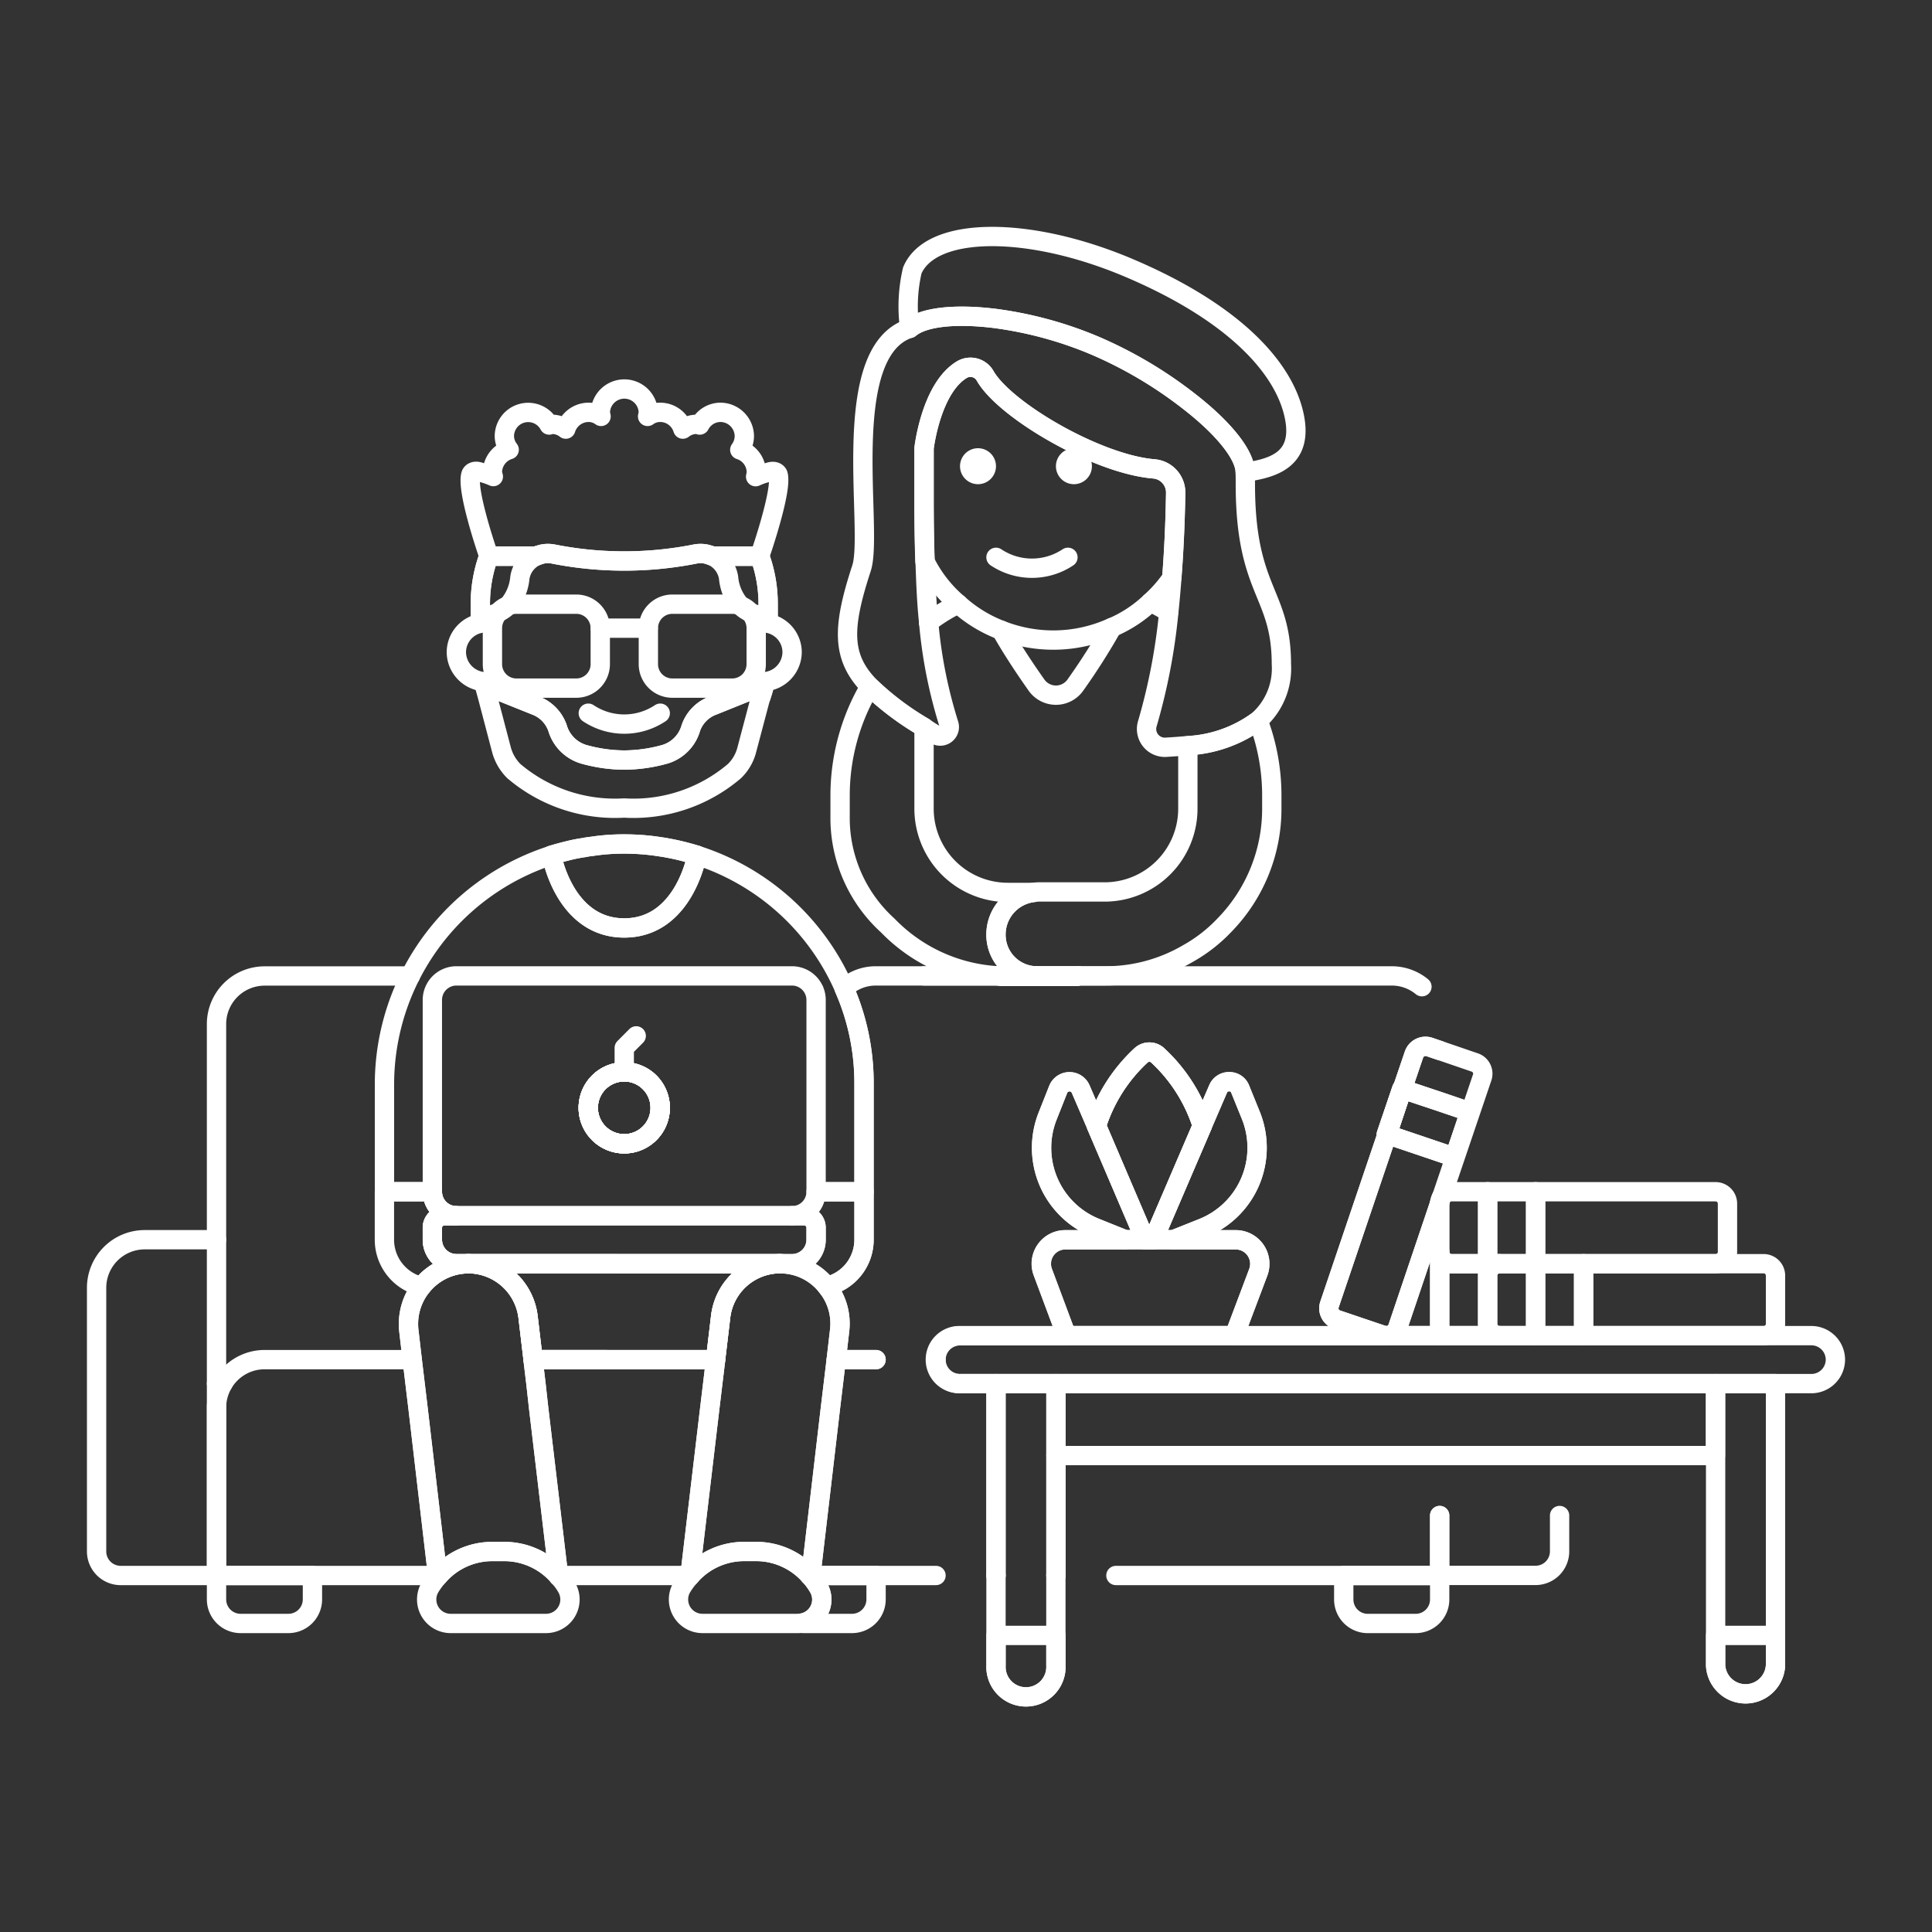 <svg viewBox="0 0 300 300" height="300" width="300" xmlns="http://www.w3.org/2000/svg"><rect x="0" y="0" width="300" height="300" fill="#333333" stroke="none"/><g transform="matrix(3,0,0,3,0,0)"><path d="M11.542 71.616L11.207 71.616" fill="none" stroke="#ffffff" stroke-linecap="round" stroke-linejoin="round"></path><path d="M49.6,31.259a8.62,8.62,0,0,0-1.54.955" fill="none" stroke="#ffffff" stroke-linecap="round" stroke-linejoin="round"></path><path d="M60.49,31.693a6.948,6.948,0,0,0-.944-.521" fill="none" stroke="#ffffff" stroke-linecap="round" stroke-linejoin="round"></path><path d="M55.81,50.512a.686.686,0,0,1-.224.025H52.172a2.663,2.663,0,0,1-.446-.025h-3.9" fill="none" stroke="#ffffff" stroke-linecap="round" stroke-linejoin="round"></path><path d="M57.572,32.475H57.56a33.747,33.747,0,0,1-1.887,2.967,1.23,1.23,0,0,1-2.036,0c-.571-.807-1.266-1.85-1.812-2.818" fill="none" stroke="#ffffff" stroke-linecap="round" stroke-linejoin="round"></path><path d="M53.675,50.512H51.726a8.583,8.583,0,0,1-5.773-2.606,7.517,7.517,0,0,1-2.47-5.463V41.2a11.112,11.112,0,0,1,1.539-5.661,14.817,14.817,0,0,0,2.806,2.111V41.86a4.338,4.338,0,0,0,4.344,4.332h1.341a2.192,2.192,0,0,0-1.961,2.173A2.127,2.127,0,0,0,53.675,50.512Z" fill="none" stroke="#ffffff" stroke-linecap="round" stroke-linejoin="round"></path><path d="M55.81,50.512a.686.686,0,0,1-.224.025H52.172a2.663,2.663,0,0,1-.446-.025Z" fill="none" stroke="#ffffff" stroke-linecap="round" stroke-linejoin="round"></path><path d="M65.828,41.177v.646a8.618,8.618,0,0,1-2.471,6.083,7.906,7.906,0,0,1-1.874,1.452,8.415,8.415,0,0,1-4.258,1.154h-3.55a2.127,2.127,0,0,1-2.123-2.147,2.192,2.192,0,0,1,1.961-2.173,1.133,1.133,0,0,1,.211-.024h3.414a4.311,4.311,0,0,0,4.345-4.345V38.6a6.707,6.707,0,0,0,3.637-1.3A10.908,10.908,0,0,1,65.828,41.177Z" fill="none" stroke="#ffffff" stroke-linecap="round" stroke-linejoin="round"></path><path d="M60.85,25.523c-.025,1.639-.1,3.091-.2,4.383v.012a7.147,7.147,0,0,1-1.105,1.254,6.722,6.722,0,0,1-1.974,1.3H57.56a7.369,7.369,0,0,1-5.735.149A7.064,7.064,0,0,1,49.6,31.259a6.861,6.861,0,0,1-1.726-2.21c-.037-1.068-.049-2.135-.049-3.215V23.2s.36-3.141,1.986-4.084a.872.872,0,0,1,1.167.323c.993,1.775,5.785,4.58,8.727,4.829A1.229,1.229,0,0,1,60.85,25.523Z" fill="none" stroke="#ffffff" stroke-linecap="round" stroke-linejoin="round"></path><path d="M55.586,23.2a.931.931,0,1,0,.931.931.931.931,0,0,0-.931-.931Z" fill="#ffffff"></path><path d="M50.621,23.2a.931.931,0,1,0,.931.931.931.931,0,0,0-.931-.931Z" fill="#ffffff"></path><path d="M55.276,28.847a3.356,3.356,0,0,1-3.724,0" fill="none" stroke="#ffffff" stroke-linecap="round" stroke-linejoin="round"></path><path d="M66.324,34.374a3.6,3.6,0,0,1-1.2,2.918,6.707,6.707,0,0,1-3.637,1.3c-.373.037-.757.062-1.142.087a.947.947,0,0,1-.956-1.229,31.223,31.223,0,0,0,1.105-5.748v-.012c.062-.559.111-1.142.161-1.775v-.012c.1-1.292.174-2.744.2-4.383a1.229,1.229,0,0,0-1.142-1.253c-2.942-.249-7.734-3.054-8.727-4.829a.872.872,0,0,0-1.167-.323c-1.626.943-1.986,4.084-1.986,4.084v2.632c0,1.08.012,2.147.049,3.215s.075,2.123.186,3.165a24.608,24.608,0,0,0,1.043,5.264.47.47,0,0,1-.683.559c-.211-.125-.409-.249-.595-.385a14.817,14.817,0,0,1-2.806-2.111c-1.49-1.527-1.44-3.053-.434-6.132C45.233,27.448,43.346,18.237,47.07,17v-.062a.207.207,0,0,1,.013.062c.707-.6,2.334-.757,4.27-.534h.012a19.986,19.986,0,0,1,5.289,1.416,22,22,0,0,1,4.9,2.9c1.664,1.291,2.818,2.644,2.893,3.576a.017.017,0,0,1,0,.024c.012.224.012.447.012.683C64.462,30.65,66.324,30.65,66.324,34.374Z" fill="none" stroke="#ffffff" stroke-linecap="round" stroke-linejoin="round"></path><path d="M64.462,24.443a.117.117,0,0,0-.012-.062.017.017,0,0,0,0-.024c-.075-.932-1.229-2.285-2.893-3.576a22,22,0,0,0-4.9-2.9,19.986,19.986,0,0,0-5.289-1.416h-.012c-1.936-.223-3.563-.062-4.27.534a.207.207,0,0,0-.013-.062v-.025A8.27,8.27,0,0,1,47.219,14c.969-2.3,6.009-2.346,11.235-.124s7.87,4.978,8.491,7.461S65.852,24.232,64.462,24.443Z" fill="none" stroke="#ffffff" stroke-linecap="round" stroke-linejoin="round"></path><path d="M40.379,65.409A3.109,3.109,0,0,0,37.3,68.152l-.261,2.2v.024H27.593V70.35l-.261-2.2a3.13,3.13,0,0,0-3.091-2.743Z" fill="none" stroke="#ffffff" stroke-linecap="round" stroke-linejoin="round"></path><path d="M22.652,81.547H11.207v-8.69a2.489,2.489,0,0,1,2.483-2.483h7.647l.149,1.242.149,1.241Z" fill="none" stroke="#ffffff" stroke-linecap="round" stroke-linejoin="round"></path><path d="M11.207,64.168V53a2.49,2.49,0,0,1,2.483-2.483h7.547" fill="none" stroke="#ffffff" stroke-linecap="round" stroke-linejoin="round"></path><path d="M21.337,70.374l-.174-1.5a3.117,3.117,0,0,1,2.718-3.438c.125-.013.249-.025.36-.025h-.62a1.246,1.246,0,0,1-1.242-1.241v-.621A.623.623,0,0,1,23,62.926h.621a1.245,1.245,0,0,1-1.242-1.241" fill="none" stroke="#ffffff" stroke-linecap="round" stroke-linejoin="round"></path><path d="M30.448 57.340 A1.862 1.862 0 1 0 34.172 57.340 A1.862 1.862 0 1 0 30.448 57.340 Z" fill="none" stroke="#ffffff" stroke-linecap="round" stroke-linejoin="round"></path><path d="M42.862,66.563v.1a.316.316,0,0,0-.062-.075A.091.091,0,0,0,42.862,66.563Z" fill="none" stroke="#ffffff" stroke-linecap="round" stroke-linejoin="round"></path><path d="M45.345,70.374H43.284l.174-1.5a3.049,3.049,0,0,0-.6-2.209v-.1a2.476,2.476,0,0,0,1.862-2.395V56.1a12.145,12.145,0,0,0-1.03-4.941,2.391,2.391,0,0,1,1.651-.646h6.381a2.663,2.663,0,0,0,.446.025h3.414a.686.686,0,0,0,.224-.025H72.034a2.455,2.455,0,0,1,1.565.559" fill="none" stroke="#ffffff" stroke-linecap="round" stroke-linejoin="round"></path><path d="M74.517,54.373l-.546-.186a.632.632,0,0,0-.782.4l-.608,1.788-.025-.013-.8,2.346.038.013-2.98,8.8a.615.615,0,0,0,.385.782l2.359.8a.555.555,0,0,0,.2.037h-7.87l1.241-3.29a1.245,1.245,0,0,0-1.166-1.675h-3.24l1.526-.609a4.475,4.475,0,0,0,2.5-5.809l-.559-1.378a.594.594,0,0,0-.571-.385.607.607,0,0,0-.571.372l-.819,1.9a8.436,8.436,0,0,0-2.309-3.638.633.633,0,0,0-.857,0,8.436,8.436,0,0,0-2.309,3.638l-.819-1.9a.63.63,0,0,0-1.155.013l-.546,1.378a4.465,4.465,0,0,0,2.5,5.809l1.515.609h-3.1a1.24,1.24,0,0,0-1.167,1.675l1.229,3.29H49.69a1.246,1.246,0,0,0-1.242,1.241" fill="none" stroke="#ffffff" stroke-linecap="round" stroke-linejoin="round"></path><path d="M55.81,50.512a.686.686,0,0,1-.224.025H52.172a2.663,2.663,0,0,1-.446-.025Z" fill="none" stroke="#ffffff" stroke-linecap="round" stroke-linejoin="round"></path><path d="M59.919,54.621a8.436,8.436,0,0,1,2.309,3.638v.012l-2.533,5.9h-.422l-2.52-5.9v-.012a8.436,8.436,0,0,1,2.309-3.638A.633.633,0,0,1,59.919,54.621Z" fill="none" stroke="#ffffff" stroke-linecap="round" stroke-linejoin="round"></path><path d="M72.581 56.372L71.799 58.718 71.761 58.705 72.556 56.359 72.581 56.372z" fill="none" stroke="#ffffff" stroke-linecap="round" stroke-linejoin="round"></path><path d="M74.517,62.281v6.852H71.761a.611.611,0,0,0,.584-.422Z" fill="none" stroke="#ffffff" stroke-linecap="round" stroke-linejoin="round"></path><path d="M16.172,81.547v1.241a1.245,1.245,0,0,1-1.241,1.242H12.448a1.246,1.246,0,0,1-1.241-1.242V81.547Z" fill="none" stroke="#ffffff" stroke-linecap="round" stroke-linejoin="round"></path><path d="M73.276,84.031H70.793a1.241,1.241,0,0,1-1.241-1.241V81.548h4.965V82.79A1.241,1.241,0,0,1,73.276,84.031Z" fill="none" stroke="#ffffff" stroke-linecap="round" stroke-linejoin="round"></path><path d="M45.345,81.547v1.241A1.246,1.246,0,0,1,44.1,84.03H41.621a.682.682,0,0,1-.162-.013A1.235,1.235,0,0,0,42.4,82.23a3.63,3.63,0,0,0-.435-.621c-.025-.025-.037-.05-.062-.062Z" fill="none" stroke="#ffffff" stroke-linecap="round" stroke-linejoin="round"></path><path d="M37.04 70.374L36.742 72.857 35.712 81.547 28.909 81.547 27.879 72.857 27.742 71.616 27.593 70.374 37.04 70.374z" fill="none" stroke="#ffffff" stroke-linecap="round" stroke-linejoin="round"></path><path d="M45.345 70.374L43.284 70.374 43.135 71.616 42.986 72.857 41.968 81.547 45.345 81.547 48.448 81.547" fill="none" stroke="#ffffff" stroke-linecap="round" stroke-linejoin="round"></path><path d="M51.552,81.547V71.616H49.69a1.246,1.246,0,0,1-1.242-1.242" fill="none" stroke="#ffffff" stroke-linecap="round" stroke-linejoin="round"></path><path d="M54.655 81.547L54.655 75.34 74.517 75.34" fill="none" stroke="#ffffff" stroke-linecap="round" stroke-linejoin="round"></path><path d="M74.517 78.443L74.517 81.547 69.552 81.547 57.759 81.547" fill="none" stroke="#ffffff" stroke-linecap="round" stroke-linejoin="round"></path><path d="M11.207,64.168V81.547H6.241A1.246,1.246,0,0,1,5,80.305V66.65a2.49,2.49,0,0,1,2.483-2.482Z" fill="none" stroke="#ffffff" stroke-linecap="round" stroke-linejoin="round"></path><path d="M77.621,69.133h-3.1V64.788a.615.615,0,0,0,.621.621h2.483A.615.615,0,0,0,77,66.03v2.482A.615.615,0,0,0,77.621,69.133Z" fill="none" stroke="#ffffff" stroke-linecap="round" stroke-linejoin="round"></path><path d="M74.517,78.443v3.1h4.966a1.245,1.245,0,0,0,1.241-1.242V78.443" fill="none" stroke="#ffffff" stroke-linecap="round" stroke-linejoin="round"></path><path d="M80.724 75.34L74.517 75.34" fill="none" stroke="#ffffff" stroke-linecap="round" stroke-linejoin="round"></path><path d="M41,33.754a1.547,1.547,0,0,1-1.39,1.527,5.24,5.24,0,0,1-.224.794l.162-.621-2.62,1.056a1.908,1.908,0,0,0-1.167,1.166,1.987,1.987,0,0,1-1.44,1.391,7.948,7.948,0,0,1-2.011.273,7.847,7.847,0,0,1-2-.273,2.008,2.008,0,0,1-1.453-1.391,1.917,1.917,0,0,0-1.154-1.166l-2.632-1.056a.94.94,0,0,1-.05-.173,1.547,1.547,0,0,1-1.4-1.527,1.528,1.528,0,0,1,1.241-1.49v-.993a7.193,7.193,0,0,1,.435-2.483H27.73c.025-.012.037-.012.062-.025.074-.024.149-.049.236-.074a1.424,1.424,0,0,1,.608-.013,18.881,18.881,0,0,0,7.349,0,1.424,1.424,0,0,1,.608.013c.087.025.162.05.236.074.025.013.037.013.062.025h2.433a7.193,7.193,0,0,1,.435,2.483v.993A1.529,1.529,0,0,1,41,33.754Z" fill="none" stroke="#ffffff" stroke-linecap="round" stroke-linejoin="round"></path><path d="M30.45,36.915a3.356,3.356,0,0,0,3.724,0" fill="none" stroke="#ffffff" stroke-linecap="round" stroke-linejoin="round"></path><path d="M39.548,35.454l-.162.621-.025.062-.7,2.644a2.347,2.347,0,0,1-.645,1.13,8.056,8.056,0,0,1-5.711,1.912,8.08,8.08,0,0,1-5.71-1.912,2.458,2.458,0,0,1-.646-1.13l-.72-2.743-.161-.584,2.632,1.056a1.917,1.917,0,0,1,1.154,1.166,2.008,2.008,0,0,0,1.453,1.391,7.847,7.847,0,0,0,2,.273,7.948,7.948,0,0,0,2.011-.273,1.987,1.987,0,0,0,1.44-1.391,1.908,1.908,0,0,1,1.167-1.166Z" fill="none" stroke="#ffffff" stroke-linecap="round" stroke-linejoin="round"></path><path d="M27.73,28.788c.025-.012.037-.012.062-.025a1.486,1.486,0,0,0-.882,1.13,2.558,2.558,0,0,1-.62,1.465,1.76,1.76,0,0,1-.509.347,3.747,3.747,0,0,1-.919.249v-.683a7.193,7.193,0,0,1,.435-2.483Z" fill="none" stroke="#ffffff" stroke-linecap="round" stroke-linejoin="round"></path><path d="M39.759,31.271v.683a3.722,3.722,0,0,1-.919-.249,1.76,1.76,0,0,1-.509-.347,2.565,2.565,0,0,1-.621-1.465,1.483,1.483,0,0,0-.881-1.13c.025.013.037.013.062.025h2.433A7.193,7.193,0,0,1,39.759,31.271Z" fill="none" stroke="#ffffff" stroke-linecap="round" stroke-linejoin="round"></path><path d="M39.324,28.776v.012H36.891c-.025-.012-.037-.012-.062-.025-.074-.024-.149-.049-.236-.074a1.424,1.424,0,0,0-.608-.013,18.881,18.881,0,0,1-7.349,0,1.424,1.424,0,0,0-.608.013c-.087.025-.162.05-.236.074-.025.013-.037.013-.062.025H25.3v-.012c-.1-.273-1.192-3.488-.919-4.233,0,0,.1-.249.484-.1a3.536,3.536,0,0,1,.67.224,1.5,1.5,0,0,1-.049-.224,1.239,1.239,0,0,1,.869-1.166,1.16,1.16,0,0,1-.249-.7A1.232,1.232,0,0,1,28.425,22a.624.624,0,0,1,.161-.037,1.154,1.154,0,0,1,.7.248,1.241,1.241,0,0,1,1.167-.869,1.091,1.091,0,0,1,.658.211,1.3,1.3,0,0,1-.037-.211,1.242,1.242,0,0,1,2.483,0,1.2,1.2,0,0,1-.038.211,1.1,1.1,0,0,1,.658-.211,1.228,1.228,0,0,1,1.167.869,1.159,1.159,0,0,1,.7-.248.885.885,0,0,1,.174.037,1.216,1.216,0,0,1,1.068-.658,1.245,1.245,0,0,1,1.241,1.241,1.231,1.231,0,0,1-.236.7,1.228,1.228,0,0,1,.857,1.166,1.453,1.453,0,0,1-.037.224,3.154,3.154,0,0,1,.658-.224c.4-.149.5.1.5.1C40.516,25.288,39.423,28.5,39.324,28.776Z" fill="none" stroke="#ffffff" stroke-linecap="round" stroke-linejoin="round"></path><path d="M31.07 32.514L33.553 32.514" fill="none" stroke="#ffffff" stroke-linecap="round" stroke-linejoin="round"></path><path d="M29.829,35.617h-3.1a1.241,1.241,0,0,1-1.241-1.241V32.514a1.242,1.242,0,0,1,1.241-1.242h3.1a1.242,1.242,0,0,1,1.241,1.242v1.862A1.241,1.241,0,0,1,29.829,35.617Z" fill="none" stroke="#ffffff" stroke-linecap="round" stroke-linejoin="round"></path><path d="M37.9,35.617h-3.1a1.241,1.241,0,0,1-1.241-1.241V32.514a1.242,1.242,0,0,1,1.241-1.242h3.1a1.242,1.242,0,0,1,1.241,1.242v1.862A1.241,1.241,0,0,1,37.9,35.617Z" fill="none" stroke="#ffffff" stroke-linecap="round" stroke-linejoin="round"></path><path d="M28.909,81.547h-.037A3.716,3.716,0,0,0,26.1,80.305h-.62a3.713,3.713,0,0,0-2.768,1.242h-.063l-1.017-8.69-.149-1.241-.149-1.242-.174-1.5a3.117,3.117,0,0,1,2.718-3.438c.125-.013.249-.025.36-.025a3.13,3.13,0,0,1,3.091,2.743l.261,2.2v.024l.149,1.242.137,1.241Z" fill="none" stroke="#ffffff" stroke-linecap="round" stroke-linejoin="round"></path><path d="M40.379,65.409A3.109,3.109,0,0,0,37.3,68.152l-.261,2.2c-.124.012-.261.024-.385.024H27.966a1.944,1.944,0,0,1-.373-.024l-.261-2.2a3.13,3.13,0,0,0-3.091-2.743Z" fill="none" stroke="#ffffff" stroke-linecap="round" stroke-linejoin="round"></path><path d="M30.448 57.340 A1.862 1.862 0 1 0 34.172 57.340 A1.862 1.862 0 1 0 30.448 57.340 Z" fill="none" stroke="#ffffff" stroke-linecap="round" stroke-linejoin="round"></path><path d="M44.724,56.1v5.586H42.241V51.754a1.249,1.249,0,0,0-.1-.484c0-.013,0-.013-.012-.025A1.246,1.246,0,0,0,41,50.512H23.621a1.246,1.246,0,0,0-1.242,1.242v9.931H19.9V56.1a12.463,12.463,0,0,1,8.652-11.831s.658,3.762,3.761,3.762,3.762-3.762,3.762-3.762a12.444,12.444,0,0,1,7.622,6.89A12.145,12.145,0,0,1,44.724,56.1Z" fill="none" stroke="#ffffff" stroke-linecap="round" stroke-linejoin="round"></path><path d="M28.549,44.268c.3-.1.6-.174.906-.248a7.594,7.594,0,0,1,.77-.149,3.664,3.664,0,0,1,.4-.062,10.794,10.794,0,0,1,1.688-.124,11.758,11.758,0,0,1,1.887.149c.062.012.112.012.174.025.273.049.534.1.795.161.31.074.608.149.906.248" fill="none" stroke="#ffffff" stroke-linecap="round" stroke-linejoin="round"></path><path d="M36.072,44.268s-.658,3.762-3.762,3.762-3.761-3.762-3.761-3.762c.3-.087.6-.174.906-.248a7.594,7.594,0,0,1,.77-.149,3.664,3.664,0,0,1,.4-.062,10.794,10.794,0,0,1,1.688-.124,11.758,11.758,0,0,1,1.887.149c.062.012.112.012.174.025.273.049.534.1.795.161C35.476,44.094,35.774,44.181,36.072,44.268Z" fill="none" stroke="#ffffff" stroke-linecap="round" stroke-linejoin="round"></path><path d="M24.241,65.409c-.111,0-.235.012-.36.025a3.065,3.065,0,0,0-2.06,1.154,2.487,2.487,0,0,1-1.924-2.42V61.685h2.482a1.245,1.245,0,0,0,1.242,1.241H23a.623.623,0,0,0-.621.621v.621a1.246,1.246,0,0,0,1.242,1.241Z" fill="none" stroke="#ffffff" stroke-linecap="round" stroke-linejoin="round"></path><path d="M44.724,61.685v2.483a2.476,2.476,0,0,1-1.862,2.395.091.091,0,0,1-.062.025,3.067,3.067,0,0,0-2.061-1.154,3.576,3.576,0,0,0-.36-.025H41a1.245,1.245,0,0,0,1.241-1.241v-.621a.623.623,0,0,0-.62-.621H41a1.244,1.244,0,0,0,1.241-1.241Z" fill="none" stroke="#ffffff" stroke-linecap="round" stroke-linejoin="round"></path><path d="M41.459,84.017a.781.781,0,0,1-.174.013H36.37a1.241,1.241,0,0,1-1.118-1.8,3.343,3.343,0,0,1,.46-.634.173.173,0,0,1,.037-.049,3.714,3.714,0,0,1,2.768-1.242h.621a3.714,3.714,0,0,1,2.768,1.242c.025.012.037.037.062.062a3.63,3.63,0,0,1,.435.621A1.235,1.235,0,0,1,41.459,84.017Z" fill="none" stroke="#ffffff" stroke-linecap="round" stroke-linejoin="round"></path><path d="M43.458,68.872l-.174,1.5-.149,1.242-.149,1.241-1.018,8.69h-.062a3.714,3.714,0,0,0-2.768-1.242h-.621a3.714,3.714,0,0,0-2.768,1.242h-.037l1.03-8.69.3-2.483V70.35l.261-2.2a3.109,3.109,0,0,1,3.078-2.743,3.576,3.576,0,0,1,.36.025A3.067,3.067,0,0,1,42.8,66.588a.316.316,0,0,1,.062.075A3.049,3.049,0,0,1,43.458,68.872Z" fill="none" stroke="#ffffff" stroke-linecap="round" stroke-linejoin="round"></path><path d="M35.749,81.547a.173.173,0,0,0-.037.049v-.049Z" fill="none" stroke="#ffffff" stroke-linecap="round" stroke-linejoin="round"></path><path d="M41.968,81.547v.062c-.025-.025-.037-.05-.062-.062Z" fill="none" stroke="#ffffff" stroke-linecap="round" stroke-linejoin="round"></path><path d="M28.251,84.03H23.335a1.241,1.241,0,0,1-1.117-1.8,3.622,3.622,0,0,1,.434-.609.345.345,0,0,1,.063-.074,3.713,3.713,0,0,1,2.768-1.242h.62a3.716,3.716,0,0,1,2.769,1.242c.025.012.037.025.037.049a2.853,2.853,0,0,1,.459.634A1.24,1.24,0,0,1,28.251,84.03Z" fill="none" stroke="#ffffff" stroke-linecap="round" stroke-linejoin="round"></path><path d="M22.715,81.547a.345.345,0,0,0-.063.074v-.074Z" fill="none" stroke="#ffffff" stroke-linecap="round" stroke-linejoin="round"></path><path d="M28.909,81.547V81.6c0-.024-.012-.037-.037-.049Z" fill="none" stroke="#ffffff" stroke-linecap="round" stroke-linejoin="round"></path><path d="M42.241,63.547v.621A1.245,1.245,0,0,1,41,65.409H23.621a1.246,1.246,0,0,1-1.242-1.241v-.621A.623.623,0,0,1,23,62.926H41.621A.623.623,0,0,1,42.241,63.547Z" fill="none" stroke="#ffffff" stroke-linecap="round" stroke-linejoin="round"></path><path d="M22.379,61.685a1.245,1.245,0,0,0,1.242,1.241H41m-8.69-7.448a1.862,1.862,0,1,0,1.862,1.862A1.86,1.86,0,0,0,32.31,55.478Z" fill="none" stroke="#ffffff" stroke-linecap="round" stroke-linejoin="round"></path><path d="M30.448 57.340 A1.862 1.862 0 1 0 34.172 57.340 A1.862 1.862 0 1 0 30.448 57.340 Z" fill="none" stroke="#ffffff" stroke-linecap="round" stroke-linejoin="round"></path><path d="M30.448 57.340 A1.862 1.862 0 1 0 34.172 57.340 A1.862 1.862 0 1 0 30.448 57.340 Z" fill="none" stroke="#ffffff" stroke-linecap="round" stroke-linejoin="round"></path><path d="M32.931 53.616L32.311 54.238 32.311 55.479" fill="none" stroke="#ffffff" stroke-linecap="round" stroke-linejoin="round"></path><path d="M54.655 81.547L54.655 75.34 54.655 71.616 51.552 71.616 51.552 81.547" fill="none" stroke="#ffffff" stroke-linecap="round" stroke-linejoin="round"></path><path d="M51.552,81.547V86.2a1.552,1.552,0,1,0,3.1,0V81.547" fill="none" stroke="#ffffff" stroke-linecap="round" stroke-linejoin="round"></path><path d="M54.655 71.616H88.793V75.34H54.655z" fill="none" stroke="#ffffff" stroke-linecap="round" stroke-linejoin="round"></path><path d="M95,70.374a1.246,1.246,0,0,1-1.241,1.242H49.69a1.242,1.242,0,1,1,0-2.483H93.759A1.245,1.245,0,0,1,95,70.374Z" fill="none" stroke="#ffffff" stroke-linecap="round" stroke-linejoin="round"></path><path d="M54.655,86.2a1.552,1.552,0,1,1-3.1,0V84.65h3.1Z" fill="none" stroke="#ffffff" stroke-linecap="round" stroke-linejoin="round"></path><path d="M91.9,71.616V86.2a1.552,1.552,0,0,1-3.1,0V71.616Z" fill="none" stroke="#ffffff" stroke-linecap="round" stroke-linejoin="round"></path><path d="M91.9,86.2a1.552,1.552,0,0,1-3.1,0V84.65h3.1Z" fill="none" stroke="#ffffff" stroke-linecap="round" stroke-linejoin="round"></path><path d="M79.483,65.409v3.724H77.621A.615.615,0,0,1,77,68.512V66.03a.615.615,0,0,1,.621-.621Z" fill="none" stroke="#ffffff" stroke-linecap="round" stroke-linejoin="round"></path><path d="M91.9,66.03v2.482a.615.615,0,0,1-.621.621h-9.31V65.409h9.31A.615.615,0,0,1,91.9,66.03Z" fill="none" stroke="#ffffff" stroke-linecap="round" stroke-linejoin="round"></path><path d="M79.483 65.409H81.966V69.133H79.483z" fill="none" stroke="#ffffff" stroke-linecap="round" stroke-linejoin="round"></path><path d="M77,61.685v3.724H75.138a.615.615,0,0,1-.621-.621V62.256l.1-.3.012-.025a.653.653,0,0,1,.509-.248Z" fill="none" stroke="#ffffff" stroke-linecap="round" stroke-linejoin="round"></path><path d="M89.414,62.305v2.483a.615.615,0,0,1-.621.621h-9.31V61.685h9.31A.614.614,0,0,1,89.414,62.305Z" fill="none" stroke="#ffffff" stroke-linecap="round" stroke-linejoin="round"></path><path d="M77 61.685H79.483V65.409H77z" fill="none" stroke="#ffffff" stroke-linecap="round" stroke-linejoin="round"></path><path d="M76.715,55.776l-2.086,6.157-.012.025a.773.773,0,0,0-.1.3v.025l-2.172,6.43a.611.611,0,0,1-.584.422.555.555,0,0,1-.2-.037L69.2,68.3a.615.615,0,0,1-.385-.782l2.98-8.8,2.718.918.77.261.794-2.346-1.564-.534-1.936-.645.608-1.788a.632.632,0,0,1,.782-.4l.546.186,1.813.621A.611.611,0,0,1,76.715,55.776Z" fill="none" stroke="#ffffff" stroke-linecap="round" stroke-linejoin="round"></path><path d="M76.081 57.551L75.287 59.897 74.517 59.636 71.799 58.718 72.581 56.372 74.517 57.017 76.081 57.551z" fill="none" stroke="#ffffff" stroke-linecap="round" stroke-linejoin="round"></path><path d="M72.581 56.372L71.799 58.718 71.761 58.705 72.556 56.359 72.581 56.372z" fill="none" stroke="#ffffff" stroke-linecap="round" stroke-linejoin="round"></path><path d="M62.228,58.259v.012l-2.533,5.9h-.422l-2.52-5.9v-.012a8.436,8.436,0,0,1,2.309-3.638.633.633,0,0,1,.857,0A8.436,8.436,0,0,1,62.228,58.259Z" fill="none" stroke="#ffffff" stroke-linecap="round" stroke-linejoin="round"></path><path d="M65.132,65.843l-1.241,3.29H55.2l-1.229-3.29a1.24,1.24,0,0,1,1.167-1.675h8.827A1.245,1.245,0,0,1,65.132,65.843Z" fill="none" stroke="#ffffff" stroke-linecap="round" stroke-linejoin="round"></path><path d="M59.273,64.168h-1.03l-1.515-.609a4.465,4.465,0,0,1-2.5-5.809l.546-1.378a.63.63,0,0,1,1.155-.013l.819,1.9v.012Z" fill="none" stroke="#ffffff" stroke-linecap="round" stroke-linejoin="round"></path><path d="M62.252,63.559l-1.526.609H59.7l2.533-5.9v-.012l.819-1.9a.607.607,0,0,1,.571-.372.594.594,0,0,1,.571.385l.559,1.378A4.475,4.475,0,0,1,62.252,63.559Z" fill="none" stroke="#ffffff" stroke-linecap="round" stroke-linejoin="round"></path></g></svg>